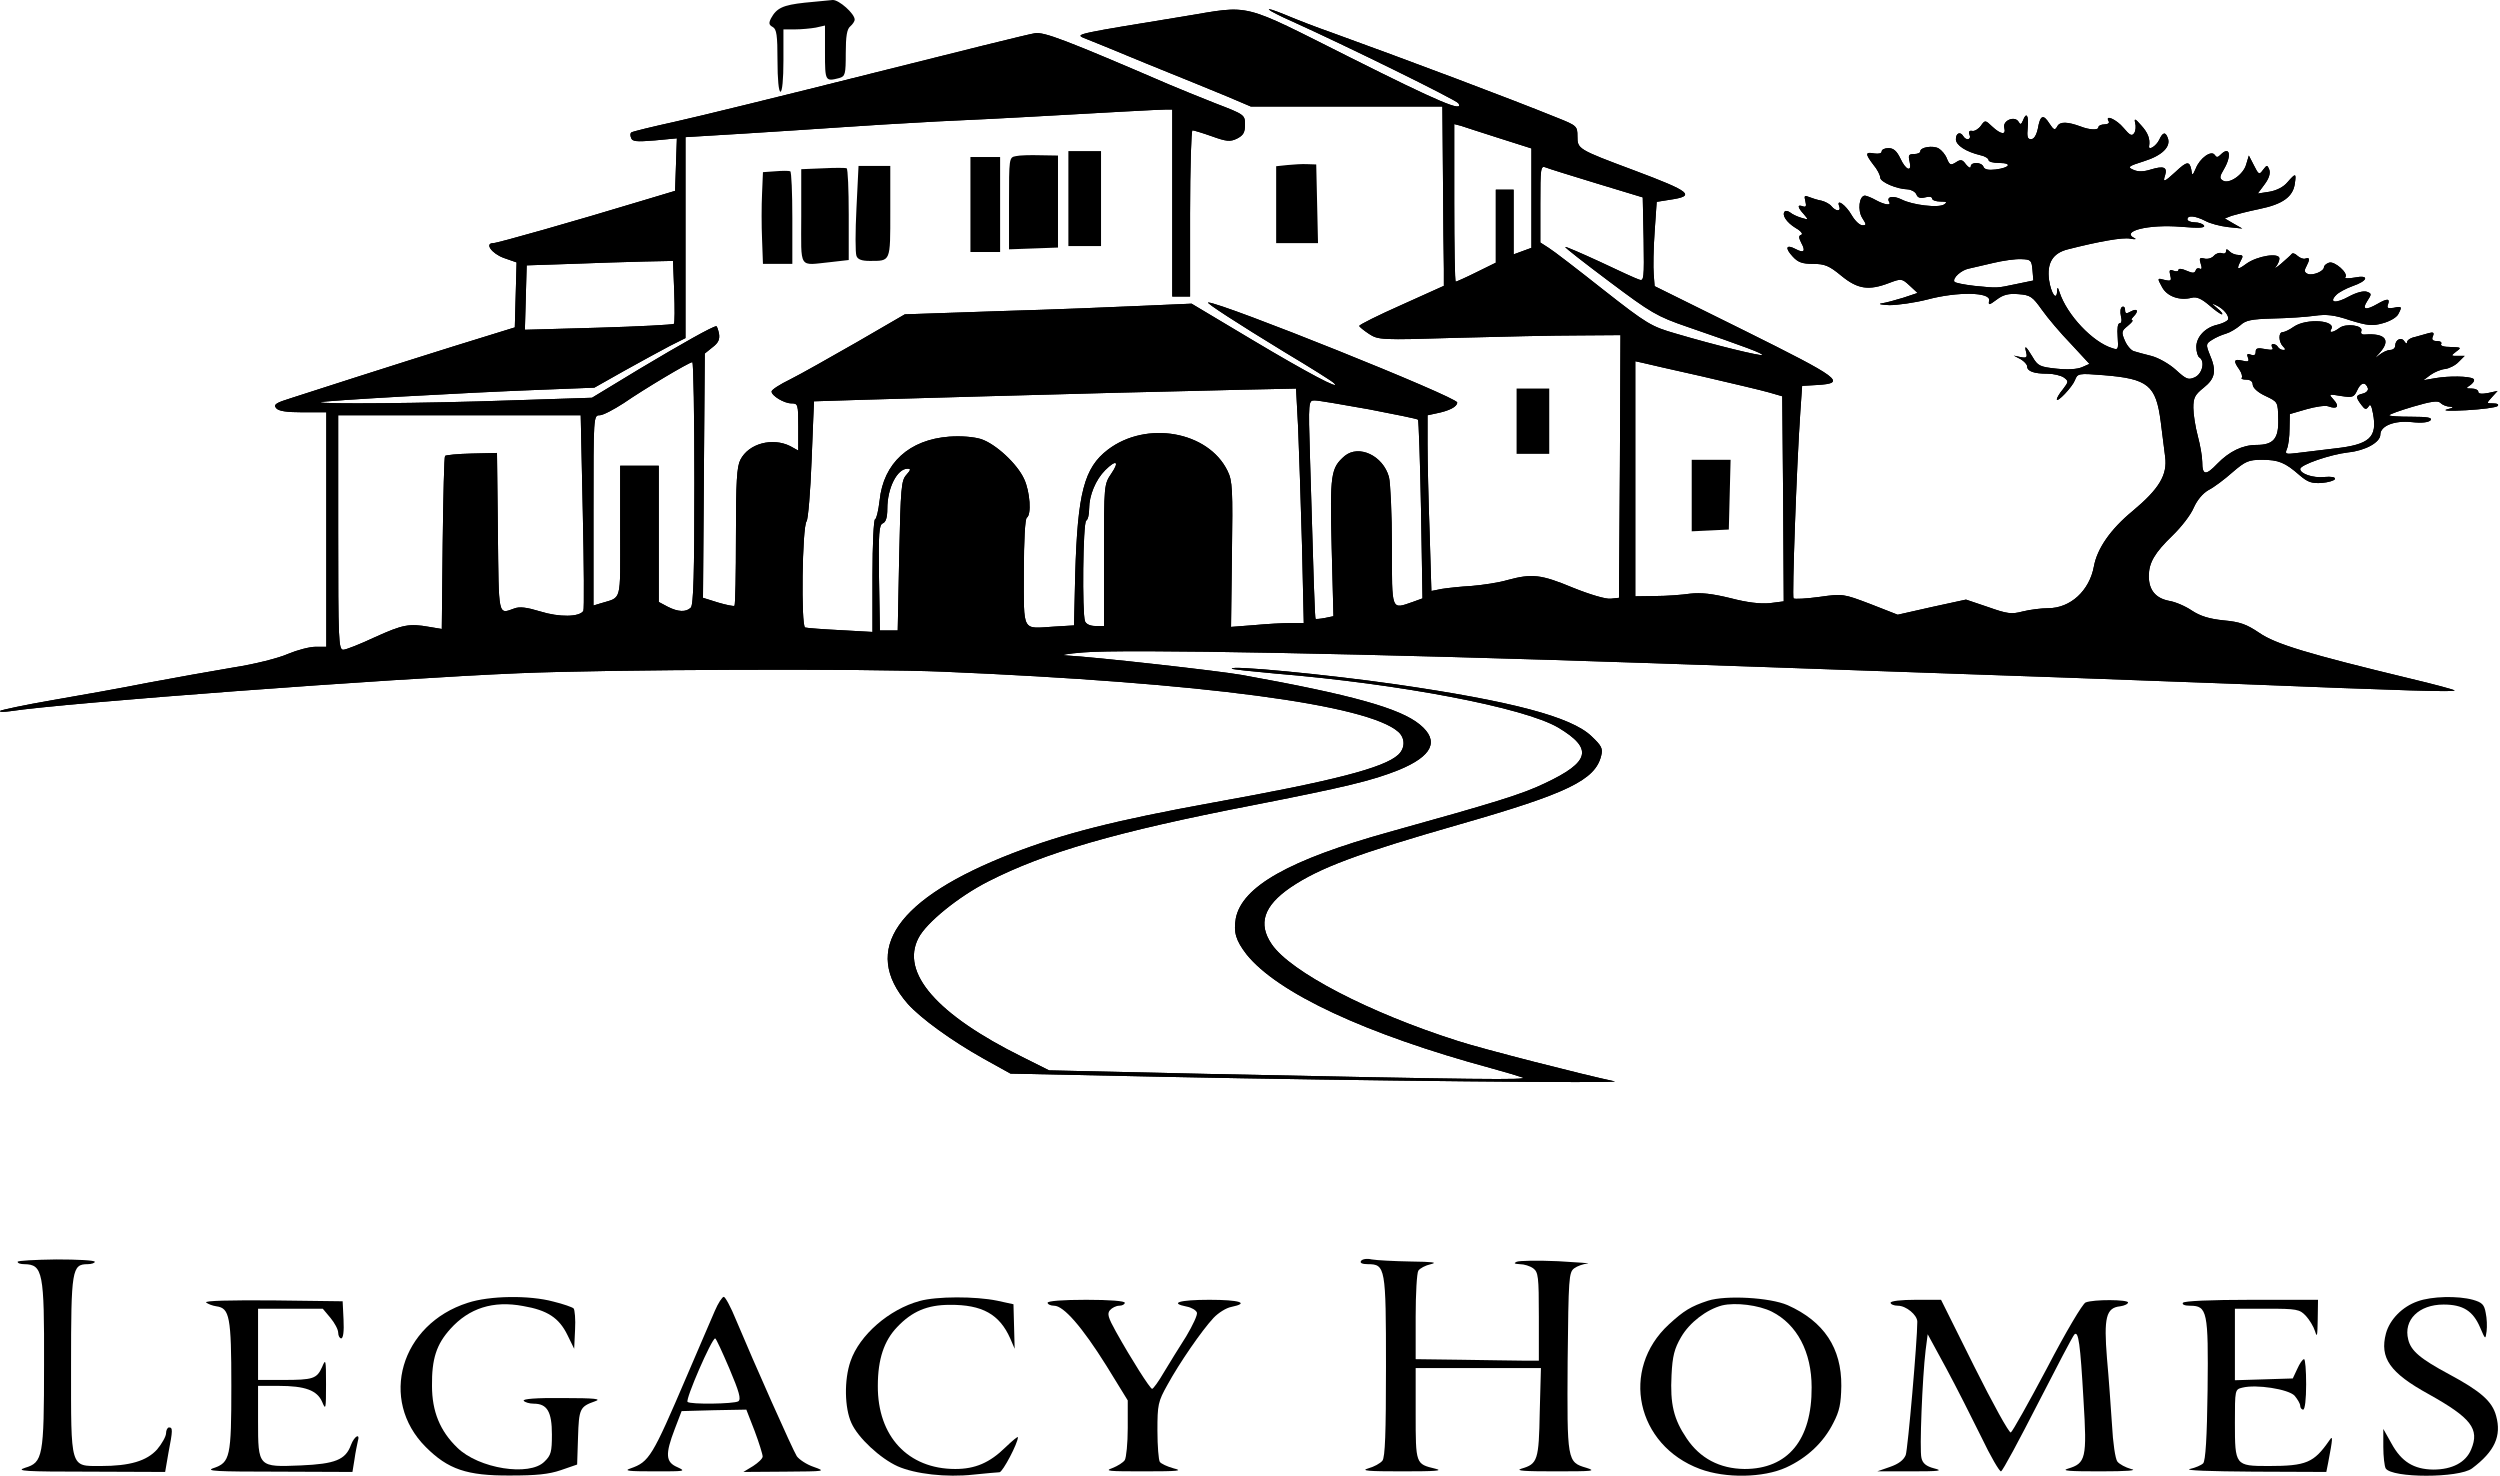 <svg width="1123" height="663" viewBox="0 0 1123 663" fill="none" xmlns="http://www.w3.org/2000/svg">
<path d="M361.518 1.202C351.651 2.269 348.851 3.602 346.318 8.269C345.251 10.402 345.385 11.202 347.118 12.135C348.851 13.069 349.251 15.869 349.251 27.202C349.251 35.602 349.785 41.202 350.585 41.202C351.385 41.202 351.918 35.602 351.918 27.202V13.202H357.118C359.918 13.202 364.185 12.802 366.451 12.402L370.585 11.469V23.735C370.585 36.535 370.718 36.669 376.985 35.069C379.651 34.269 379.918 33.469 379.918 23.869C379.918 16.269 380.451 13.069 381.918 11.869C382.985 10.935 383.918 9.602 383.918 8.802C383.918 6.135 376.851 -0.131 374.051 0.002C372.451 0.135 366.851 0.669 361.518 1.202Z" fill="black"/>
<path d="M531.918 7.335C484.451 15.069 482.984 15.335 486.584 16.935C488.451 17.602 501.384 22.935 515.251 28.669C529.251 34.269 545.384 40.935 551.251 43.335L561.918 47.869H604.984H647.918L648.184 80.535C648.318 98.535 648.451 116.669 648.584 120.802V128.402L629.651 136.935C619.118 141.602 610.584 145.869 610.584 146.402C610.584 146.802 612.584 148.402 614.984 150.002C619.118 152.669 620.051 152.802 654.584 151.735C674.051 151.202 698.451 150.669 708.984 150.669L727.918 150.535L727.651 209.469L727.251 268.535L723.518 268.935C721.384 269.202 714.184 267.069 706.584 264.002C692.184 258.002 688.184 257.602 677.251 260.535C673.251 261.735 665.918 262.802 661.118 263.202C656.184 263.469 650.184 264.135 647.651 264.535L642.984 265.469L642.184 239.069C641.651 224.669 641.251 206.935 641.251 199.735V186.535L644.984 185.735C651.118 184.535 654.584 182.669 654.584 180.802C654.584 178.402 548.584 135.869 542.718 135.869C541.384 135.869 555.784 145.202 576.984 158.135C588.584 165.069 598.584 171.335 599.251 172.135C602.718 175.602 587.518 167.602 562.718 152.802L535.251 136.402L513.918 137.335C502.184 137.869 473.251 139.069 449.518 139.735L406.451 141.202L384.851 153.735C372.984 160.535 359.518 168.135 354.984 170.402C350.318 172.669 346.584 175.069 346.584 175.869C346.584 177.735 352.184 181.202 355.518 181.202C358.451 181.202 358.584 181.602 358.584 191.735V202.402L354.984 200.402C346.984 196.402 336.318 199.202 332.584 206.535C330.984 209.602 330.584 216.269 330.584 240.935C330.584 257.735 330.318 271.735 329.918 272.135C329.518 272.402 326.184 271.735 322.584 270.669L315.784 268.535L316.184 213.602L316.584 158.802L320.051 156.002C322.718 154.002 323.384 152.402 322.984 149.869C322.584 148.002 322.051 146.535 321.784 146.535C320.184 146.535 306.451 154.269 287.251 165.735L265.918 178.669L229.251 179.869C190.984 181.202 143.118 181.602 144.051 180.669C144.718 180.002 207.918 176.402 243.118 175.069L266.984 174.135L280.451 166.535C287.918 162.402 297.118 157.335 300.984 155.335L307.918 151.869V106.669V61.602L334.318 60.002C348.718 59.069 368.051 57.869 377.251 57.202C386.451 56.535 406.184 55.335 421.251 54.535C436.318 53.869 454.318 52.935 461.251 52.535C496.718 50.535 520.851 49.202 523.651 49.202H526.584V91.202V133.202H530.584H534.584V95.869C534.584 75.335 535.118 58.535 535.651 58.535C536.184 58.535 540.184 59.735 544.318 61.202C550.984 63.602 552.584 63.735 555.651 62.269C558.451 60.802 559.251 59.602 559.251 56.002C559.251 51.602 559.118 51.469 545.918 46.402C538.584 43.469 529.251 39.735 525.251 38.002C478.184 17.735 468.984 14.269 464.851 14.935C462.584 15.202 429.384 23.469 391.251 33.069C353.118 42.669 313.518 52.402 303.251 54.669C292.984 56.935 284.184 59.069 283.651 59.469C283.118 59.735 282.984 60.802 283.518 62.002C284.051 63.602 286.051 63.735 294.184 63.069L304.051 62.135L303.651 73.869L303.251 85.735L288.584 90.135C257.784 99.469 223.518 109.202 221.651 109.202C217.518 109.202 220.851 113.869 226.318 115.869L232.051 117.869L231.651 132.402L231.251 147.069L216.584 151.602C204.318 155.335 170.051 166.135 130.851 178.802C123.918 180.935 122.718 181.735 124.051 183.335C125.118 184.669 128.718 185.202 136.051 185.202H146.584V237.869V290.535H141.784C139.118 290.535 133.518 292.002 129.384 293.735C125.251 295.602 114.184 298.402 104.584 299.869C95.118 301.469 77.918 304.535 66.584 306.669C55.251 308.935 35.784 312.402 23.384 314.535C10.984 316.669 0.451 318.935 0.051 319.335C-0.349 319.869 1.651 319.869 4.584 319.469C28.851 315.735 175.251 304.802 233.251 302.402C273.918 300.669 389.651 300.269 423.918 301.735C540.584 306.669 614.584 316.535 628.184 328.802C631.251 331.602 631.251 336.135 628.051 339.069C621.651 344.935 598.984 350.802 544.851 360.535C500.851 368.535 478.318 374.269 454.718 383.335C402.851 403.469 386.584 426.669 407.784 450.935C413.651 457.469 427.384 467.469 441.918 475.602L453.918 482.269L524.584 483.735C609.784 485.469 729.918 486.669 725.251 485.735C712.318 483.069 665.384 471.069 654.851 467.602C614.984 454.935 579.651 436.535 571.251 424.135C564.984 414.935 567.651 406.935 579.651 398.669C592.851 389.735 609.784 383.469 655.251 370.402C704.184 356.402 716.584 350.402 719.251 339.469C720.051 336.269 719.518 335.069 714.851 330.669C705.784 322.002 679.118 314.935 626.584 307.335C595.784 302.935 551.518 298.669 553.384 300.402C553.651 300.669 562.318 301.602 572.584 302.535C629.251 307.202 684.718 317.869 699.918 326.802C715.784 336.269 714.318 342.269 693.918 351.869C683.651 356.802 671.918 360.402 624.051 373.735C578.984 386.269 557.918 398.269 555.118 412.535C554.051 418.802 555.118 422.402 559.918 428.669C573.784 446.002 613.384 464.535 669.918 479.869C675.784 481.469 682.051 483.335 683.918 484.002C687.384 485.202 663.251 484.935 542.584 482.402L471.251 480.802L459.251 474.802C420.718 455.735 404.451 436.935 412.584 421.335C416.051 414.535 430.451 402.802 443.784 396.002C469.384 382.935 501.518 373.602 561.918 361.869C604.718 353.469 616.318 350.669 628.318 345.869C643.518 339.602 646.718 332.802 637.784 325.469C628.851 318.135 607.384 312.135 557.918 303.202C547.384 301.335 491.518 295.069 478.584 294.402C476.051 294.269 479.651 293.602 486.584 293.069C504.451 291.469 615.651 293.602 741.251 297.869C772.451 298.935 815.651 300.402 837.251 301.202C904.051 303.469 954.584 305.335 1004.58 307.202C1080.72 310.269 1103.25 310.935 1102.58 310.135C1102.18 309.735 1093.25 307.335 1082.58 304.802C1036.72 293.735 1022.18 289.335 1014.85 284.269C1009.12 280.402 1006.18 279.335 998.851 278.669C992.451 278.002 988.451 276.802 984.584 274.269C981.651 272.269 976.984 270.269 974.184 269.869C968.318 268.669 965.251 265.069 965.251 258.802C965.251 252.802 967.784 248.402 975.918 240.535C979.784 236.802 984.051 231.335 985.384 228.135C986.984 224.535 989.518 221.602 992.051 220.135C994.451 218.935 999.251 215.335 1002.85 212.135C1008.58 207.202 1010.05 206.535 1016.05 206.535C1023.52 206.535 1026.45 207.735 1032.98 213.469C1036.72 216.669 1038.45 217.202 1042.98 216.935C1045.92 216.669 1048.58 215.869 1048.85 215.202C1049.12 214.269 1047.25 214.002 1044.05 214.269C1038.98 214.802 1033.25 212.802 1033.25 210.669C1033.25 208.802 1046.72 204.135 1054.85 203.202C1062.58 202.402 1069.25 198.669 1069.25 195.202C1069.25 191.335 1075.52 188.802 1083.25 189.602C1087.92 190.135 1090.85 189.735 1091.78 188.802C1092.72 187.602 1090.58 187.202 1083.12 187.202C1077.65 187.202 1073.25 186.935 1073.25 186.535C1073.25 186.135 1078.05 184.402 1083.92 182.669C1092.05 180.269 1095.12 179.869 1096.18 180.935C1097.12 181.869 1098.98 182.669 1100.58 182.669C1102.45 182.802 1102.05 183.202 1099.25 183.869C1096.85 184.535 1100.45 184.669 1107.92 184.269C1114.85 183.869 1121.12 183.069 1121.92 182.402C1122.58 181.735 1121.92 181.202 1119.92 181.202C1116.85 181.202 1116.85 181.202 1119.38 178.402L1121.92 175.602L1117.65 176.535C1114.85 177.069 1113.25 176.935 1113.25 176.002C1113.25 175.202 1111.92 174.535 1110.32 174.535C1107.52 174.535 1107.52 174.402 1109.92 172.802C1111.25 171.735 1111.78 170.535 1110.98 170.135C1109.12 168.935 1100.05 168.802 1093.92 169.869L1088.58 170.802L1091.78 168.402C1093.65 167.069 1096.58 165.869 1098.45 165.735C1100.18 165.469 1102.98 164.135 1104.45 162.535L1107.12 159.869H1103.92C1100.85 159.869 1100.85 159.869 1103.38 157.869C1105.78 156.135 1105.65 156.002 1100.85 155.869C1097.78 155.869 1096.05 155.335 1096.58 154.535C1096.98 153.735 1096.18 153.202 1094.72 153.202C1092.72 153.202 1092.18 152.535 1092.85 151.069C1093.52 149.469 1093.12 149.069 1091.12 149.602C1089.78 150.002 1086.98 150.802 1084.98 151.335C1082.85 151.735 1081.25 152.802 1081.25 153.735C1081.25 154.535 1080.72 154.402 1080.05 153.335C1078.72 151.202 1075.92 152.535 1075.92 155.335C1075.92 156.402 1074.85 157.202 1073.65 157.202C1072.45 157.202 1070.18 158.269 1068.72 159.469C1066.58 161.335 1066.72 160.935 1069.12 158.269C1074.05 152.669 1071.38 149.602 1062.32 150.269C1060.85 150.402 1060.32 149.735 1060.72 148.669C1061.65 146.135 1053.78 145.069 1050.85 147.335C1048.18 149.335 1046.05 149.735 1047.12 148.002C1049.78 143.869 1036.05 142.802 1030.32 146.802C1028.45 148.135 1026.18 149.202 1025.38 149.202C1023.38 149.202 1023.52 153.602 1025.52 155.602C1026.72 156.802 1026.72 157.202 1025.65 157.202C1024.72 157.202 1023.65 156.535 1023.25 155.869C1022.85 155.069 1021.78 154.535 1021.12 154.535C1020.32 154.535 1020.18 155.202 1020.72 156.135C1021.38 157.202 1020.45 157.335 1017.52 156.802C1014.18 156.135 1013.25 156.402 1013.25 158.002C1013.25 159.469 1012.58 159.869 1011.12 159.335C1009.52 158.669 1009.12 159.069 1009.78 160.669C1010.45 162.402 1009.92 162.669 1007.25 162.002C1003.38 161.069 1003.12 162.135 1005.92 166.002C1006.98 167.602 1007.38 169.202 1006.98 169.735C1006.58 170.135 1007.38 170.535 1008.98 170.535C1010.85 170.535 1011.92 171.335 1011.92 172.802C1012.05 174.269 1014.18 176.269 1017.65 177.869C1023.25 180.535 1023.25 180.535 1023.38 188.269C1023.65 197.069 1021.25 199.869 1013.52 199.869C1007.38 199.869 1001.38 202.802 996.051 208.269C990.851 213.735 989.251 213.602 989.251 207.469C989.251 205.069 988.318 199.869 987.251 195.869C986.184 191.869 985.251 186.135 985.251 183.202C985.251 178.669 985.918 177.335 989.918 174.135C995.118 170.002 995.784 166.535 992.584 159.202C990.851 154.802 990.851 154.402 993.651 152.669C995.251 151.602 998.051 150.402 999.918 149.869C1001.78 149.335 1004.58 147.602 1006.32 146.135C1008.72 143.869 1011.25 143.335 1020.98 143.069C1027.38 142.935 1035.78 142.402 1039.52 141.869C1045.12 141.069 1048.58 141.469 1055.65 143.869C1063.52 146.269 1065.65 146.535 1070.32 145.202C1073.38 144.402 1076.45 142.669 1077.25 141.202C1079.12 137.735 1078.98 137.469 1075.25 138.269C1072.58 138.669 1072.05 138.402 1072.72 136.669C1073.65 134.002 1072.32 134.002 1067.92 136.535C1062.58 139.602 1060.85 139.069 1063.38 135.202C1065.38 132.135 1065.38 131.869 1063.25 131.069C1061.78 130.535 1058.58 131.335 1055.12 133.202C1049.12 136.535 1045.92 136.002 1049.52 132.402C1050.58 131.335 1053.78 129.602 1056.72 128.535C1063.78 126.135 1064.45 123.335 1057.78 124.669C1054.85 125.202 1052.98 125.069 1053.52 124.535C1055.12 122.802 1048.58 117.069 1046.18 118.002C1044.98 118.402 1043.92 119.335 1043.92 120.002C1043.92 121.869 1038.98 123.869 1036.72 123.069C1035.12 122.402 1034.98 121.602 1035.92 119.869C1037.65 116.535 1037.65 115.469 1035.65 116.135C1034.72 116.535 1033.12 115.869 1032.05 114.935C1030.98 113.869 1029.78 113.469 1029.38 114.135C1028.98 114.669 1026.72 116.669 1024.58 118.535C1022.32 120.402 1021.38 120.935 1022.32 119.869C1023.12 118.802 1023.92 117.202 1023.92 116.135C1023.92 113.335 1013.92 114.935 1008.98 118.535C1004.98 121.469 1004.45 121.202 1006.58 117.069C1007.78 114.935 1007.52 114.535 1005.52 114.535C1004.18 114.535 1002.45 113.869 1001.52 112.935C1000.32 111.735 999.918 111.735 999.918 112.935C999.918 113.735 999.118 114.135 998.051 113.735C996.984 113.335 995.384 113.869 994.451 114.935C993.518 116.002 991.518 116.535 990.184 116.135C988.051 115.602 987.784 116.002 988.584 118.535C989.251 120.402 988.984 121.202 988.184 120.669C987.384 120.269 986.584 120.535 986.318 121.469C985.784 122.802 984.984 122.802 982.184 121.602C980.184 120.669 978.584 120.535 978.584 121.202C978.584 121.869 977.651 122.135 976.318 121.602C974.584 120.935 974.318 121.335 974.851 123.602C975.518 126.135 975.251 126.402 972.318 125.735C968.984 124.802 968.984 124.935 971.118 128.802C973.251 133.069 978.984 135.202 984.584 133.735C986.718 133.202 988.851 134.135 992.318 137.069C994.851 139.335 997.518 141.202 998.051 141.202C998.718 141.202 997.784 139.869 995.918 138.402C993.384 136.269 993.251 136.002 995.384 137.069C999.118 138.802 1001.65 142.135 1000.72 143.735C1000.18 144.402 998.184 145.335 996.051 145.869C990.584 147.069 986.584 151.335 986.584 155.869C986.584 158.002 987.251 160.135 987.918 160.535C990.584 162.135 989.384 167.869 985.918 169.469C982.984 170.802 982.051 170.402 977.384 166.135C974.451 163.469 969.518 160.669 966.318 159.869C963.118 159.069 959.651 158.135 958.451 157.735C957.251 157.335 955.384 155.202 954.451 152.935C952.851 149.202 952.984 148.669 955.784 146.402C957.518 144.935 958.451 143.869 957.784 143.869C957.251 143.869 957.384 143.202 958.318 142.269C960.851 139.735 960.184 138.269 957.251 139.869C955.118 141.069 954.584 140.935 954.584 139.202C954.584 138.002 953.918 137.469 953.251 137.869C952.451 138.269 952.318 140.135 952.718 142.002C953.251 143.869 952.984 145.202 952.184 145.202C951.251 145.202 950.984 147.602 951.251 151.202C951.651 156.935 951.518 157.335 948.851 156.402C940.051 153.735 928.451 141.469 925.118 131.202C924.318 128.802 924.184 128.802 924.051 130.935C923.784 135.335 921.384 131.869 920.451 125.869C919.384 118.135 922.051 113.735 928.851 112.002C942.984 108.402 953.651 106.535 956.851 107.202C958.984 107.602 959.784 107.469 958.984 107.069C952.184 103.869 965.118 100.669 979.651 101.869C987.784 102.535 990.584 102.402 990.051 101.335C989.518 100.535 987.651 99.869 985.784 99.869C984.051 99.869 982.584 99.202 982.584 98.535C982.584 96.535 986.184 96.935 990.584 99.202C992.718 100.402 997.384 101.602 1000.85 102.002L1007.25 102.669L1003.25 100.402L999.384 98.135L1002.45 96.935C1004.18 96.402 1009.78 94.935 1014.98 93.869C1025.38 91.735 1030.05 88.402 1030.85 82.402C1031.52 77.735 1031.25 77.602 1027.52 81.869C1025.78 84.002 1022.58 85.602 1019.38 86.135L1014.18 86.935L1017.25 82.802C1019.25 80.135 1019.92 77.869 1019.38 76.269C1018.45 74.002 1018.32 74.002 1016.58 76.269C1014.85 78.669 1014.58 78.535 1012.45 74.269L1010.18 69.869L1008.98 73.869C1007.78 78.402 1001.25 82.935 998.451 81.069C996.984 80.135 996.984 79.335 998.984 76.002C1002.58 69.869 1001.65 65.335 997.518 69.469C996.184 70.802 995.651 70.802 994.851 69.602C993.384 67.335 988.184 70.935 986.318 75.735C984.851 79.069 984.718 79.069 984.318 76.135C983.518 72.269 982.318 72.402 977.251 77.202C972.184 81.869 971.384 82.135 972.584 78.669C973.651 75.069 971.918 74.402 966.184 76.135C962.851 77.202 960.318 77.202 958.318 76.269C955.518 75.069 955.918 74.669 963.118 72.402C971.251 69.869 975.251 65.869 973.784 62.002C972.718 59.069 971.518 59.335 969.918 62.802C968.584 65.602 964.984 67.869 965.384 65.602C965.918 62.402 964.851 59.602 961.784 56.269C959.118 53.202 958.584 53.069 959.118 55.202C959.518 56.669 959.384 58.669 958.718 59.735C957.651 61.335 956.718 60.802 953.918 57.469C950.718 53.602 945.251 51.202 947.251 54.535C947.651 55.202 946.851 55.869 945.384 55.869C943.784 55.869 942.584 56.535 942.584 57.202C942.584 58.535 938.584 58.402 934.584 56.802C928.718 54.669 925.384 54.535 924.184 56.669C923.118 58.669 922.584 58.535 920.584 55.469C917.784 51.069 916.451 51.735 915.384 57.869C914.718 60.802 913.651 62.535 912.318 62.535C910.718 62.535 910.451 61.335 910.851 57.202C911.384 51.735 910.184 50.135 908.718 54.135C907.918 56.002 907.518 56.135 906.718 54.669C904.984 51.869 899.518 54.135 900.318 57.335C901.251 60.802 898.851 60.535 894.851 56.802C891.784 53.869 891.651 53.869 889.784 56.535C888.718 58.002 886.851 59.069 885.918 58.802C884.584 58.535 884.184 59.202 884.718 60.535C885.651 62.802 883.251 63.335 881.918 61.202C880.584 58.935 878.584 59.735 878.584 62.535C878.584 65.202 882.984 68.135 889.651 69.735C891.651 70.135 893.251 71.202 893.251 71.869C893.251 72.669 895.384 73.202 898.051 73.202C904.051 73.202 902.851 75.335 896.451 76.135C893.251 76.535 891.384 76.135 890.984 74.935C890.051 72.669 885.251 72.669 885.251 74.802C885.251 75.735 884.318 75.335 883.118 73.869C881.518 71.602 880.718 71.469 878.584 72.935C876.184 74.402 875.784 74.135 874.584 71.335C873.918 69.469 872.184 67.469 870.851 66.669C868.184 65.202 862.584 66.135 862.584 68.002C862.584 68.669 861.384 69.202 859.784 69.202C857.384 69.202 857.118 69.735 857.784 72.535C858.984 77.469 856.184 76.669 853.651 71.202C852.051 67.869 850.584 66.535 848.318 66.535C846.584 66.535 845.251 67.202 845.251 68.002C845.251 68.935 843.918 69.202 841.918 68.935C837.784 68.135 837.784 69.069 841.518 74.002C843.251 76.002 844.584 78.669 844.584 79.735C844.584 81.735 851.918 84.935 856.984 85.069C858.584 85.202 860.318 86.135 860.851 87.335C861.384 88.802 862.584 89.202 864.718 88.669C866.584 88.135 867.918 88.402 867.918 89.202C867.918 89.869 869.518 90.535 871.651 90.535C874.451 90.535 874.851 90.802 873.251 91.869C870.718 93.469 859.118 92.135 854.184 89.602C850.451 87.735 847.251 88.269 848.584 90.669C849.784 92.535 846.451 92.002 842.584 89.869C840.718 88.802 838.584 88.002 837.784 87.869C835.118 87.869 834.318 94.535 836.584 98.002C838.451 100.935 838.451 101.202 836.584 101.202C835.384 101.202 833.251 99.202 831.784 96.669C829.118 92.002 824.718 88.935 826.184 92.669C827.118 95.069 824.718 95.069 822.718 92.669C821.918 91.602 819.784 90.535 818.184 90.135C816.584 89.869 814.051 89.069 812.718 88.535C810.584 87.602 810.318 87.869 810.984 90.402C811.518 92.669 811.251 93.202 809.784 92.669C807.251 91.735 807.384 93.069 810.318 96.269C812.451 98.802 812.451 98.802 809.251 97.869C807.384 97.335 805.118 96.269 804.184 95.469C803.251 94.802 802.184 94.535 801.784 94.935C800.184 96.402 802.451 99.869 806.584 102.402C808.984 103.735 810.051 105.202 809.118 105.469C807.918 105.869 807.918 106.669 809.118 109.069C811.251 112.935 810.318 113.869 806.584 111.869C802.318 109.602 801.651 111.335 805.251 115.202C807.651 117.869 809.651 118.535 814.451 118.535C819.651 118.535 821.651 119.335 827.118 123.869C834.451 129.869 839.384 130.669 848.718 127.069C854.051 125.069 854.318 125.069 857.784 128.269L861.384 131.602L854.984 133.735C851.518 134.802 847.118 136.002 845.251 136.269C843.384 136.535 844.984 136.935 848.718 137.069C852.318 137.069 860.051 136.002 865.784 134.535C879.251 130.935 894.184 131.202 893.518 134.935C893.118 137.202 893.384 137.202 896.984 134.535C899.784 132.402 902.318 131.735 906.718 132.135C912.051 132.535 912.984 133.202 917.251 139.202C919.784 142.802 925.651 149.735 930.318 154.535L938.584 163.469L935.251 164.935C933.118 165.869 928.851 166.135 923.784 165.602C916.318 164.802 915.384 164.402 912.984 160.269C909.918 155.202 909.251 154.802 910.184 158.402C910.718 160.535 910.318 160.935 907.651 160.402L904.584 159.735L907.651 161.335C909.251 162.269 910.584 163.735 910.584 164.535C910.584 166.802 913.651 167.869 919.784 167.869C922.451 167.869 925.784 168.669 927.118 169.602C929.251 171.202 929.251 171.469 926.718 174.802C925.118 176.669 923.918 178.802 923.918 179.335C923.918 181.202 930.851 173.869 932.051 170.802C933.251 167.735 933.518 167.602 944.984 168.535C964.984 170.135 968.451 173.069 970.584 189.335C971.251 194.802 972.184 201.869 972.584 205.202C973.651 213.335 969.918 219.602 957.918 229.602C948.051 237.735 942.051 246.402 940.584 254.402C938.584 265.335 930.051 273.202 920.051 273.202C916.984 273.202 911.784 273.869 908.584 274.669C903.518 276.002 901.651 275.735 892.984 272.669L883.118 269.335L867.784 272.669L852.451 276.135L840.184 271.335C827.918 266.669 827.784 266.669 817.251 268.135C811.384 268.935 806.184 269.202 805.651 268.802C804.984 268.002 806.984 210.002 808.718 184.935L809.518 173.335L816.318 172.935C829.784 172.135 826.584 169.869 783.651 148.535L743.251 128.535L742.851 123.202C742.584 120.269 742.718 111.735 743.251 104.269L744.184 90.669L750.051 89.735C761.918 88.002 759.651 86.135 734.051 76.535C708.718 67.069 708.584 66.935 708.584 61.202C708.584 56.669 708.318 56.402 699.251 52.802C677.518 44.002 633.918 27.602 597.918 14.535C591.384 12.269 582.451 8.802 578.051 6.935C565.784 1.869 568.051 4.135 580.984 9.869C603.784 20.135 654.318 44.935 655.118 46.402C657.784 50.669 646.451 45.869 606.584 25.869C556.584 0.802 562.584 2.269 531.918 7.335ZM673.651 62.135L687.918 66.669V88.935V111.335L683.918 112.802L679.918 114.269V99.735V85.202H675.918H671.918V101.602V118.002L663.251 122.269C658.451 124.669 654.184 126.535 653.918 126.535C653.518 126.535 653.251 110.535 653.251 91.069V55.735L656.318 56.535C657.918 57.069 665.651 59.602 673.651 62.135ZM717.251 82.402L737.918 88.669L738.318 107.602C738.584 125.202 738.451 126.402 736.318 125.602C734.984 125.202 727.118 121.602 718.718 117.602C710.318 113.735 703.251 110.669 703.118 110.935C702.851 111.202 711.784 118.135 722.984 126.535C741.651 140.535 744.318 142.135 757.918 146.802C784.584 156.002 792.051 158.802 791.518 159.469C790.851 160.002 770.851 155.202 752.851 149.869C741.784 146.669 740.051 145.735 720.184 130.135C708.718 121.069 697.651 112.535 695.651 111.335L691.918 108.935V91.602C691.918 75.602 692.051 74.269 694.318 75.202C695.518 75.735 705.918 78.935 717.251 82.402ZM912.984 121.202L913.384 126.002L905.651 127.602C896.718 129.469 897.651 129.469 886.851 128.402C882.318 127.869 878.184 127.069 877.918 126.535C876.984 124.935 880.984 121.335 884.318 120.669C885.918 120.269 890.851 119.202 895.251 118.135C899.651 117.069 905.384 116.269 907.918 116.402C912.318 116.535 912.584 116.935 912.984 121.202ZM302.851 130.802C303.118 138.402 303.118 144.935 302.718 145.469C302.184 145.869 286.984 146.669 268.851 147.202L235.784 148.135L236.184 133.735L236.584 119.202L256.584 118.535C267.651 118.135 282.318 117.602 289.518 117.469L302.318 117.202L302.851 130.802ZM311.918 216.935C311.918 257.469 311.518 271.735 310.318 272.935C308.184 275.069 304.584 274.935 299.918 272.535L295.918 270.402V239.869V209.202H287.251H278.584V238.535C278.584 271.335 279.518 268.002 269.651 271.069L266.584 272.002V229.335C266.584 187.069 266.584 186.535 269.384 186.535C270.851 186.535 275.651 184.002 280.184 181.069C289.251 174.802 309.384 162.802 310.984 162.669C311.518 162.535 311.918 187.069 311.918 216.935ZM764.584 169.069C777.784 172.135 791.384 175.335 794.584 176.269L800.584 178.002L800.984 224.135L801.251 270.135L794.984 270.935C790.718 271.335 784.851 270.669 777.251 268.669C768.984 266.669 764.184 266.135 759.251 266.669C755.651 267.202 748.584 267.735 743.651 267.735L734.584 267.869V215.069V162.269L737.651 162.935C739.251 163.335 751.384 166.135 764.584 169.069ZM1063.65 174.402C1063.92 175.335 1062.98 176.402 1061.38 176.802C1058.05 177.602 1058.05 178.269 1060.72 181.869C1062.32 184.002 1062.85 184.135 1063.92 182.669C1064.72 181.202 1065.25 182.002 1065.92 185.602C1068.05 196.535 1064.45 199.735 1048.58 201.469C1042.72 202.135 1035.25 203.069 1032.05 203.469C1026.72 204.135 1026.32 204.002 1027.25 201.735C1027.92 200.269 1028.45 196.269 1028.45 192.669L1028.58 186.002L1035.92 183.869C1040.05 182.669 1044.58 182.002 1045.92 182.535C1049.92 184.002 1050.98 182.535 1048.32 179.602C1045.92 176.935 1045.92 176.935 1051.52 177.869C1056.72 178.669 1057.38 178.535 1058.85 175.335C1060.45 171.735 1062.58 171.335 1063.65 174.402ZM583.118 192.135C583.518 201.869 584.318 225.602 584.851 244.802L585.651 279.869H579.651C576.318 279.869 568.984 280.269 563.384 280.802L552.984 281.602L553.384 249.069C553.784 219.735 553.651 216.002 551.384 211.469C542.718 193.735 514.984 188.802 497.651 202.002C486.984 210.135 484.051 221.469 482.984 258.002L482.451 280.935L473.518 281.469C458.851 282.402 459.918 284.402 459.918 257.069C459.918 242.669 460.451 233.069 461.251 232.535C463.384 231.202 462.718 220.935 460.051 215.202C456.984 208.402 447.251 199.335 440.584 197.202C437.518 196.269 431.918 195.735 426.451 196.135C408.451 197.469 396.851 208.002 395.118 224.802C394.584 229.469 393.651 233.202 393.118 233.202C392.451 233.202 391.918 244.535 391.918 258.535V283.869L377.651 283.069C369.651 282.669 362.584 282.135 361.651 281.869C359.784 281.202 360.318 236.669 362.318 234.135C362.984 233.335 364.051 220.802 364.584 206.535C365.118 192.269 365.651 180.402 365.651 180.269C365.918 180.135 511.518 176.002 541.251 175.469C550.451 175.202 563.384 174.935 570.051 174.802L582.184 174.535L583.118 192.135ZM614.984 183.869C626.718 186.135 636.718 188.135 636.984 188.535C637.251 188.802 637.918 207.069 638.318 228.935L638.984 268.802L634.584 270.402C624.851 273.735 625.251 274.935 625.251 245.469C625.251 231.069 624.584 216.935 623.918 214.269C621.251 204.669 610.451 199.602 604.051 204.802C597.784 210.269 597.384 212.802 598.184 245.869L598.984 276.802L595.118 277.602C592.984 278.002 591.118 278.135 590.984 278.002C590.584 277.735 590.051 259.735 588.451 205.469C587.651 180.002 587.784 179.869 590.584 179.869C592.184 179.869 603.118 181.735 614.984 183.869ZM261.784 229.869C262.318 253.602 262.451 273.735 262.051 274.402C260.318 277.202 251.251 277.335 242.718 274.669C236.584 272.802 233.384 272.402 230.984 273.335C223.651 276.002 224.051 277.335 223.651 238.935L223.251 203.469L211.918 203.735C205.651 203.869 200.318 204.402 199.918 204.802C199.518 205.069 199.118 222.802 198.851 244.002L198.451 282.535L192.851 281.602C183.784 280.002 180.984 280.535 168.318 286.269C161.784 289.335 155.384 291.869 154.184 291.869C152.051 291.869 151.918 287.335 151.918 239.202V186.535H206.451H260.851L261.784 229.869ZM499.251 212.669C495.918 217.602 495.918 217.735 495.918 249.335V281.202H492.051C489.784 281.202 487.918 280.402 487.384 279.069C486.051 275.469 486.451 234.802 487.918 233.869C488.718 233.469 489.251 230.935 489.251 228.402C489.251 222.535 492.184 215.469 496.451 211.202C501.384 206.269 502.984 207.202 499.251 212.669ZM407.118 213.335C404.851 215.869 404.584 219.069 403.918 249.735L403.251 283.202H399.251H395.251L394.851 259.469C394.584 239.335 394.851 235.735 396.584 235.069C397.918 234.535 398.584 232.402 398.584 228.535C398.584 219.202 402.984 210.535 407.651 210.535C409.251 210.535 409.118 211.069 407.118 213.335Z" fill="black"/>
<path d="M531.918 7.335C484.451 15.069 482.984 15.335 486.584 16.935C488.451 17.602 501.384 22.935 515.251 28.669C529.251 34.269 545.384 40.935 551.251 43.335L561.918 47.869H604.984H647.918L648.184 80.535C648.318 98.535 648.451 116.669 648.584 120.802V128.402L629.651 136.935C619.118 141.602 610.584 145.869 610.584 146.402C610.584 146.802 612.584 148.402 614.984 150.002C619.118 152.669 620.051 152.802 654.584 151.735C674.051 151.202 698.451 150.669 708.984 150.669L727.918 150.535L727.651 209.469L727.251 268.535L723.518 268.935C721.384 269.202 714.184 267.069 706.584 264.002C692.184 258.002 688.184 257.602 677.251 260.535C673.251 261.735 665.918 262.802 661.118 263.202C656.184 263.469 650.184 264.135 647.651 264.535L642.984 265.469L642.184 239.069C641.651 224.669 641.251 206.935 641.251 199.735V186.535L644.984 185.735C651.118 184.535 654.584 182.669 654.584 180.802C654.584 178.402 548.584 135.869 542.718 135.869C541.384 135.869 555.784 145.202 576.984 158.135C588.584 165.069 598.584 171.335 599.251 172.135C602.718 175.602 587.518 167.602 562.718 152.802L535.251 136.402L513.918 137.335C502.184 137.869 473.251 139.069 449.518 139.735L406.451 141.202L384.851 153.735C372.984 160.535 359.518 168.135 354.984 170.402C350.318 172.669 346.584 175.069 346.584 175.869C346.584 177.735 352.184 181.202 355.518 181.202C358.451 181.202 358.584 181.602 358.584 191.735V202.402L354.984 200.402C346.984 196.402 336.318 199.202 332.584 206.535C330.984 209.602 330.584 216.269 330.584 240.935C330.584 257.735 330.318 271.735 329.918 272.135C329.518 272.402 326.184 271.735 322.584 270.669L315.784 268.535L316.184 213.602L316.584 158.802L320.051 156.002C322.718 154.002 323.384 152.402 322.984 149.869C322.584 148.002 322.051 146.535 321.784 146.535C320.184 146.535 306.451 154.269 287.251 165.735L265.918 178.669L229.251 179.869C190.984 181.202 143.118 181.602 144.051 180.669C144.718 180.002 207.918 176.402 243.118 175.069L266.984 174.135L280.451 166.535C287.918 162.402 297.118 157.335 300.984 155.335L307.918 151.869V106.669V61.602L334.318 60.002C348.718 59.069 368.051 57.869 377.251 57.202C386.451 56.535 406.184 55.335 421.251 54.535C436.318 53.869 454.318 52.935 461.251 52.535C496.718 50.535 520.851 49.202 523.651 49.202H526.584V91.202V133.202H530.584H534.584V95.869C534.584 75.335 535.118 58.535 535.651 58.535C536.184 58.535 540.184 59.735 544.318 61.202C550.984 63.602 552.584 63.735 555.651 62.269C558.451 60.802 559.251 59.602 559.251 56.002C559.251 51.602 559.118 51.469 545.918 46.402C538.584 43.469 529.251 39.735 525.251 38.002C478.184 17.735 468.984 14.269 464.851 14.935C462.584 15.202 429.384 23.469 391.251 33.069C353.118 42.669 313.518 52.402 303.251 54.669C292.984 56.935 284.184 59.069 283.651 59.469C283.118 59.735 282.984 60.802 283.518 62.002C284.051 63.602 286.051 63.735 294.184 63.069L304.051 62.135L303.651 73.869L303.251 85.735L288.584 90.135C257.784 99.469 223.518 109.202 221.651 109.202C217.518 109.202 220.851 113.869 226.318 115.869L232.051 117.869L231.651 132.402L231.251 147.069L216.584 151.602C204.318 155.335 170.051 166.135 130.851 178.802C123.918 180.935 122.718 181.735 124.051 183.335C125.118 184.669 128.718 185.202 136.051 185.202H146.584V237.869V290.535H141.784C139.118 290.535 133.518 292.002 129.384 293.735C125.251 295.602 114.184 298.402 104.584 299.869C95.118 301.469 77.918 304.535 66.584 306.669C55.251 308.935 35.784 312.402 23.384 314.535C10.984 316.669 0.451 318.935 0.051 319.335C-0.349 319.869 1.651 319.869 4.584 319.469C28.851 315.735 175.251 304.802 233.251 302.402C273.918 300.669 389.651 300.269 423.918 301.735C540.584 306.669 614.584 316.535 628.184 328.802C631.251 331.602 631.251 336.135 628.051 339.069C621.651 344.935 598.984 350.802 544.851 360.535C500.851 368.535 478.318 374.269 454.718 383.335C402.851 403.469 386.584 426.669 407.784 450.935C413.651 457.469 427.384 467.469 441.918 475.602L453.918 482.269L524.584 483.735C609.784 485.469 729.918 486.669 725.251 485.735C712.318 483.069 665.384 471.069 654.851 467.602C614.984 454.935 579.651 436.535 571.251 424.135C564.984 414.935 567.651 406.935 579.651 398.669C592.851 389.735 609.784 383.469 655.251 370.402C704.184 356.402 716.584 350.402 719.251 339.469C720.051 336.269 719.518 335.069 714.851 330.669C705.784 322.002 679.118 314.935 626.584 307.335C595.784 302.935 551.518 298.669 553.384 300.402C553.651 300.669 562.318 301.602 572.584 302.535C629.251 307.202 684.718 317.869 699.918 326.802C715.784 336.269 714.318 342.269 693.918 351.869C683.651 356.802 671.918 360.402 624.051 373.735C578.984 386.269 557.918 398.269 555.118 412.535C554.051 418.802 555.118 422.402 559.918 428.669C573.784 446.002 613.384 464.535 669.918 479.869C675.784 481.469 682.051 483.335 683.918 484.002C687.384 485.202 663.251 484.935 542.584 482.402L471.251 480.802L459.251 474.802C420.718 455.735 404.451 436.935 412.584 421.335C416.051 414.535 430.451 402.802 443.784 396.002C469.384 382.935 501.518 373.602 561.918 361.869C604.718 353.469 616.318 350.669 628.318 345.869C643.518 339.602 646.718 332.802 637.784 325.469C628.851 318.135 607.384 312.135 557.918 303.202C547.384 301.335 491.518 295.069 478.584 294.402C476.051 294.269 479.651 293.602 486.584 293.069C504.451 291.469 615.651 293.602 741.251 297.869C772.451 298.935 815.651 300.402 837.251 301.202C904.051 303.469 954.584 305.335 1004.58 307.202C1080.72 310.269 1103.25 310.935 1102.58 310.135C1102.18 309.735 1093.25 307.335 1082.58 304.802C1036.72 293.735 1022.18 289.335 1014.85 284.269C1009.12 280.402 1006.18 279.335 998.851 278.669C992.451 278.002 988.451 276.802 984.584 274.269C981.651 272.269 976.984 270.269 974.184 269.869C968.318 268.669 965.251 265.069 965.251 258.802C965.251 252.802 967.784 248.402 975.918 240.535C979.784 236.802 984.051 231.335 985.384 228.135C986.984 224.535 989.518 221.602 992.051 220.135C994.451 218.935 999.251 215.335 1002.85 212.135C1008.58 207.202 1010.05 206.535 1016.05 206.535C1023.52 206.535 1026.45 207.735 1032.98 213.469C1036.72 216.669 1038.45 217.202 1042.98 216.935C1045.92 216.669 1048.58 215.869 1048.85 215.202C1049.12 214.269 1047.25 214.002 1044.05 214.269C1038.98 214.802 1033.25 212.802 1033.25 210.669C1033.25 208.802 1046.72 204.135 1054.85 203.202C1062.58 202.402 1069.25 198.669 1069.25 195.202C1069.25 191.335 1075.52 188.802 1083.25 189.602C1087.92 190.135 1090.85 189.735 1091.78 188.802C1092.72 187.602 1090.58 187.202 1083.12 187.202C1077.65 187.202 1073.25 186.935 1073.25 186.535C1073.25 186.135 1078.05 184.402 1083.92 182.669C1092.05 180.269 1095.12 179.869 1096.18 180.935C1097.12 181.869 1098.98 182.669 1100.58 182.669C1102.45 182.802 1102.05 183.202 1099.25 183.869C1096.85 184.535 1100.45 184.669 1107.92 184.269C1114.85 183.869 1121.12 183.069 1121.92 182.402C1122.58 181.735 1121.92 181.202 1119.92 181.202C1116.85 181.202 1116.85 181.202 1119.38 178.402L1121.92 175.602L1117.65 176.535C1114.85 177.069 1113.25 176.935 1113.25 176.002C1113.25 175.202 1111.92 174.535 1110.32 174.535C1107.52 174.535 1107.52 174.402 1109.92 172.802C1111.25 171.735 1111.78 170.535 1110.98 170.135C1109.12 168.935 1100.05 168.802 1093.92 169.869L1088.58 170.802L1091.78 168.402C1093.65 167.069 1096.58 165.869 1098.45 165.735C1100.18 165.469 1102.98 164.135 1104.45 162.535L1107.12 159.869H1103.92C1100.85 159.869 1100.85 159.869 1103.38 157.869C1105.78 156.135 1105.65 156.002 1100.85 155.869C1097.78 155.869 1096.05 155.335 1096.58 154.535C1096.98 153.735 1096.18 153.202 1094.72 153.202C1092.72 153.202 1092.18 152.535 1092.85 151.069C1093.52 149.469 1093.12 149.069 1091.12 149.602C1089.78 150.002 1086.98 150.802 1084.98 151.335C1082.85 151.735 1081.25 152.802 1081.25 153.735C1081.25 154.535 1080.72 154.402 1080.05 153.335C1078.72 151.202 1075.92 152.535 1075.92 155.335C1075.92 156.402 1074.85 157.202 1073.65 157.202C1072.45 157.202 1070.18 158.269 1068.72 159.469C1066.58 161.335 1066.72 160.935 1069.12 158.269C1074.05 152.669 1071.38 149.602 1062.32 150.269C1060.85 150.402 1060.32 149.735 1060.72 148.669C1061.65 146.135 1053.78 145.069 1050.85 147.335C1048.18 149.335 1046.05 149.735 1047.12 148.002C1049.78 143.869 1036.05 142.802 1030.32 146.802C1028.45 148.135 1026.18 149.202 1025.38 149.202C1023.38 149.202 1023.52 153.602 1025.52 155.602C1026.72 156.802 1026.72 157.202 1025.65 157.202C1024.72 157.202 1023.65 156.535 1023.25 155.869C1022.85 155.069 1021.78 154.535 1021.12 154.535C1020.32 154.535 1020.18 155.202 1020.72 156.135C1021.38 157.202 1020.45 157.335 1017.52 156.802C1014.18 156.135 1013.25 156.402 1013.25 158.002C1013.25 159.469 1012.58 159.869 1011.12 159.335C1009.52 158.669 1009.12 159.069 1009.78 160.669C1010.45 162.402 1009.92 162.669 1007.25 162.002C1003.38 161.069 1003.12 162.135 1005.92 166.002C1006.98 167.602 1007.38 169.202 1006.98 169.735C1006.58 170.135 1007.38 170.535 1008.98 170.535C1010.85 170.535 1011.92 171.335 1011.92 172.802C1012.05 174.269 1014.18 176.269 1017.65 177.869C1023.25 180.535 1023.25 180.535 1023.38 188.269C1023.65 197.069 1021.25 199.869 1013.52 199.869C1007.38 199.869 1001.38 202.802 996.051 208.269C990.851 213.735 989.251 213.602 989.251 207.469C989.251 205.069 988.318 199.869 987.251 195.869C986.184 191.869 985.251 186.135 985.251 183.202C985.251 178.669 985.918 177.335 989.918 174.135C995.118 170.002 995.784 166.535 992.584 159.202C990.851 154.802 990.851 154.402 993.651 152.669C995.251 151.602 998.051 150.402 999.918 149.869C1001.78 149.335 1004.58 147.602 1006.32 146.135C1008.72 143.869 1011.25 143.335 1020.98 143.069C1027.38 142.935 1035.78 142.402 1039.52 141.869C1045.12 141.069 1048.58 141.469 1055.65 143.869C1063.52 146.269 1065.65 146.535 1070.32 145.202C1073.38 144.402 1076.45 142.669 1077.25 141.202C1079.12 137.735 1078.98 137.469 1075.25 138.269C1072.58 138.669 1072.05 138.402 1072.72 136.669C1073.65 134.002 1072.32 134.002 1067.92 136.535C1062.58 139.602 1060.85 139.069 1063.38 135.202C1065.38 132.135 1065.38 131.869 1063.25 131.069C1061.78 130.535 1058.58 131.335 1055.12 133.202C1049.12 136.535 1045.92 136.002 1049.52 132.402C1050.58 131.335 1053.78 129.602 1056.72 128.535C1063.78 126.135 1064.45 123.335 1057.78 124.669C1054.85 125.202 1052.98 125.069 1053.52 124.535C1055.12 122.802 1048.58 117.069 1046.18 118.002C1044.98 118.402 1043.92 119.335 1043.92 120.002C1043.92 121.869 1038.98 123.869 1036.72 123.069C1035.12 122.402 1034.98 121.602 1035.92 119.869C1037.65 116.535 1037.65 115.469 1035.65 116.135C1034.72 116.535 1033.12 115.869 1032.05 114.935C1030.98 113.869 1029.78 113.469 1029.38 114.135C1028.98 114.669 1026.72 116.669 1024.58 118.535C1022.32 120.402 1021.38 120.935 1022.32 119.869C1023.12 118.802 1023.92 117.202 1023.92 116.135C1023.92 113.335 1013.92 114.935 1008.98 118.535C1004.98 121.469 1004.45 121.202 1006.58 117.069C1007.78 114.935 1007.52 114.535 1005.52 114.535C1004.18 114.535 1002.45 113.869 1001.52 112.935C1000.32 111.735 999.918 111.735 999.918 112.935C999.918 113.735 999.118 114.135 998.051 113.735C996.984 113.335 995.384 113.869 994.451 114.935C993.518 116.002 991.518 116.535 990.184 116.135C988.051 115.602 987.784 116.002 988.584 118.535C989.251 120.402 988.984 121.202 988.184 120.669C987.384 120.269 986.584 120.535 986.318 121.469C985.784 122.802 984.984 122.802 982.184 121.602C980.184 120.669 978.584 120.535 978.584 121.202C978.584 121.869 977.651 122.135 976.318 121.602C974.584 120.935 974.318 121.335 974.851 123.602C975.518 126.135 975.251 126.402 972.318 125.735C968.984 124.802 968.984 124.935 971.118 128.802C973.251 133.069 978.984 135.202 984.584 133.735C986.718 133.202 988.851 134.135 992.318 137.069C994.851 139.335 997.518 141.202 998.051 141.202C998.718 141.202 997.784 139.869 995.918 138.402C993.384 136.269 993.251 136.002 995.384 137.069C999.118 138.802 1001.65 142.135 1000.72 143.735C1000.18 144.402 998.184 145.335 996.051 145.869C990.584 147.069 986.584 151.335 986.584 155.869C986.584 158.002 987.251 160.135 987.918 160.535C990.584 162.135 989.384 167.869 985.918 169.469C982.984 170.802 982.051 170.402 977.384 166.135C974.451 163.469 969.518 160.669 966.318 159.869C963.118 159.069 959.651 158.135 958.451 157.735C957.251 157.335 955.384 155.202 954.451 152.935C952.851 149.202 952.984 148.669 955.784 146.402C957.518 144.935 958.451 143.869 957.784 143.869C957.251 143.869 957.384 143.202 958.318 142.269C960.851 139.735 960.184 138.269 957.251 139.869C955.118 141.069 954.584 140.935 954.584 139.202C954.584 138.002 953.918 137.469 953.251 137.869C952.451 138.269 952.318 140.135 952.718 142.002C953.251 143.869 952.984 145.202 952.184 145.202C951.251 145.202 950.984 147.602 951.251 151.202C951.651 156.935 951.518 157.335 948.851 156.402C940.051 153.735 928.451 141.469 925.118 131.202C924.318 128.802 924.184 128.802 924.051 130.935C923.784 135.335 921.384 131.869 920.451 125.869C919.384 118.135 922.051 113.735 928.851 112.002C942.984 108.402 953.651 106.535 956.851 107.202C958.984 107.602 959.784 107.469 958.984 107.069C952.184 103.869 965.118 100.669 979.651 101.869C987.784 102.535 990.584 102.402 990.051 101.335C989.518 100.535 987.651 99.869 985.784 99.869C984.051 99.869 982.584 99.202 982.584 98.535C982.584 96.535 986.184 96.935 990.584 99.202C992.718 100.402 997.384 101.602 1000.85 102.002L1007.25 102.669L1003.25 100.402L999.384 98.135L1002.45 96.935C1004.18 96.402 1009.78 94.935 1014.98 93.869C1025.38 91.735 1030.05 88.402 1030.85 82.402C1031.52 77.735 1031.25 77.602 1027.52 81.869C1025.78 84.002 1022.58 85.602 1019.38 86.135L1014.18 86.935L1017.25 82.802C1019.25 80.135 1019.92 77.869 1019.38 76.269C1018.45 74.002 1018.32 74.002 1016.58 76.269C1014.85 78.669 1014.58 78.535 1012.45 74.269L1010.18 69.869L1008.98 73.869C1007.78 78.402 1001.25 82.935 998.451 81.069C996.984 80.135 996.984 79.335 998.984 76.002C1002.58 69.869 1001.65 65.335 997.518 69.469C996.184 70.802 995.651 70.802 994.851 69.602C993.384 67.335 988.184 70.935 986.318 75.735C984.851 79.069 984.718 79.069 984.318 76.135C983.518 72.269 982.318 72.402 977.251 77.202C972.184 81.869 971.384 82.135 972.584 78.669C973.651 75.069 971.918 74.402 966.184 76.135C962.851 77.202 960.318 77.202 958.318 76.269C955.518 75.069 955.918 74.669 963.118 72.402C971.251 69.869 975.251 65.869 973.784 62.002C972.718 59.069 971.518 59.335 969.918 62.802C968.584 65.602 964.984 67.869 965.384 65.602C965.918 62.402 964.851 59.602 961.784 56.269C959.118 53.202 958.584 53.069 959.118 55.202C959.518 56.669 959.384 58.669 958.718 59.735C957.651 61.335 956.718 60.802 953.918 57.469C950.718 53.602 945.251 51.202 947.251 54.535C947.651 55.202 946.851 55.869 945.384 55.869C943.784 55.869 942.584 56.535 942.584 57.202C942.584 58.535 938.584 58.402 934.584 56.802C928.718 54.669 925.384 54.535 924.184 56.669C923.118 58.669 922.584 58.535 920.584 55.469C917.784 51.069 916.451 51.735 915.384 57.869C914.718 60.802 913.651 62.535 912.318 62.535C910.718 62.535 910.451 61.335 910.851 57.202C911.384 51.735 910.184 50.135 908.718 54.135C907.918 56.002 907.518 56.135 906.718 54.669C904.984 51.869 899.518 54.135 900.318 57.335C901.251 60.802 898.851 60.535 894.851 56.802C891.784 53.869 891.651 53.869 889.784 56.535C888.718 58.002 886.851 59.069 885.918 58.802C884.584 58.535 884.184 59.202 884.718 60.535C885.651 62.802 883.251 63.335 881.918 61.202C880.584 58.935 878.584 59.735 878.584 62.535C878.584 65.202 882.984 68.135 889.651 69.735C891.651 70.135 893.251 71.202 893.251 71.869C893.251 72.669 895.384 73.202 898.051 73.202C904.051 73.202 902.851 75.335 896.451 76.135C893.251 76.535 891.384 76.135 890.984 74.935C890.051 72.669 885.251 72.669 885.251 74.802C885.251 75.735 884.318 75.335 883.118 73.869C881.518 71.602 880.718 71.469 878.584 72.935C876.184 74.402 875.784 74.135 874.584 71.335C873.918 69.469 872.184 67.469 870.851 66.669C868.184 65.202 862.584 66.135 862.584 68.002C862.584 68.669 861.384 69.202 859.784 69.202C857.384 69.202 857.118 69.735 857.784 72.535C858.984 77.469 856.184 76.669 853.651 71.202C852.051 67.869 850.584 66.535 848.318 66.535C846.584 66.535 845.251 67.202 845.251 68.002C845.251 68.935 843.918 69.202 841.918 68.935C837.784 68.135 837.784 69.069 841.518 74.002C843.251 76.002 844.584 78.669 844.584 79.735C844.584 81.735 851.918 84.935 856.984 85.069C858.584 85.202 860.318 86.135 860.851 87.335C861.384 88.802 862.584 89.202 864.718 88.669C866.584 88.135 867.918 88.402 867.918 89.202C867.918 89.869 869.518 90.535 871.651 90.535C874.451 90.535 874.851 90.802 873.251 91.869C870.718 93.469 859.118 92.135 854.184 89.602C850.451 87.735 847.251 88.269 848.584 90.669C849.784 92.535 846.451 92.002 842.584 89.869C840.718 88.802 838.584 88.002 837.784 87.869C835.118 87.869 834.318 94.535 836.584 98.002C838.451 100.935 838.451 101.202 836.584 101.202C835.384 101.202 833.251 99.202 831.784 96.669C829.118 92.002 824.718 88.935 826.184 92.669C827.118 95.069 824.718 95.069 822.718 92.669C821.918 91.602 819.784 90.535 818.184 90.135C816.584 89.869 814.051 89.069 812.718 88.535C810.584 87.602 810.318 87.869 810.984 90.402C811.518 92.669 811.251 93.202 809.784 92.669C807.251 91.735 807.384 93.069 810.318 96.269C812.451 98.802 812.451 98.802 809.251 97.869C807.384 97.335 805.118 96.269 804.184 95.469C803.251 94.802 802.184 94.535 801.784 94.935C800.184 96.402 802.451 99.869 806.584 102.402C808.984 103.735 810.051 105.202 809.118 105.469C807.918 105.869 807.918 106.669 809.118 109.069C811.251 112.935 810.318 113.869 806.584 111.869C802.318 109.602 801.651 111.335 805.251 115.202C807.651 117.869 809.651 118.535 814.451 118.535C819.651 118.535 821.651 119.335 827.118 123.869C834.451 129.869 839.384 130.669 848.718 127.069C854.051 125.069 854.318 125.069 857.784 128.269L861.384 131.602L854.984 133.735C851.518 134.802 847.118 136.002 845.251 136.269C843.384 136.535 844.984 136.935 848.718 137.069C852.318 137.069 860.051 136.002 865.784 134.535C879.251 130.935 894.184 131.202 893.518 134.935C893.118 137.202 893.384 137.202 896.984 134.535C899.784 132.402 902.318 131.735 906.718 132.135C912.051 132.535 912.984 133.202 917.251 139.202C919.784 142.802 925.651 149.735 930.318 154.535L938.584 163.469L935.251 164.935C933.118 165.869 928.851 166.135 923.784 165.602C916.318 164.802 915.384 164.402 912.984 160.269C909.918 155.202 909.251 154.802 910.184 158.402C910.718 160.535 910.318 160.935 907.651 160.402L904.584 159.735L907.651 161.335C909.251 162.269 910.584 163.735 910.584 164.535C910.584 166.802 913.651 167.869 919.784 167.869C922.451 167.869 925.784 168.669 927.118 169.602C929.251 171.202 929.251 171.469 926.718 174.802C925.118 176.669 923.918 178.802 923.918 179.335C923.918 181.202 930.851 173.869 932.051 170.802C933.251 167.735 933.518 167.602 944.984 168.535C964.984 170.135 968.451 173.069 970.584 189.335C971.251 194.802 972.184 201.869 972.584 205.202C973.651 213.335 969.918 219.602 957.918 229.602C948.051 237.735 942.051 246.402 940.584 254.402C938.584 265.335 930.051 273.202 920.051 273.202C916.984 273.202 911.784 273.869 908.584 274.669C903.518 276.002 901.651 275.735 892.984 272.669L883.118 269.335L867.784 272.669L852.451 276.135L840.184 271.335C827.918 266.669 827.784 266.669 817.251 268.135C811.384 268.935 806.184 269.202 805.651 268.802C804.984 268.002 806.984 210.002 808.718 184.935L809.518 173.335L816.318 172.935C829.784 172.135 826.584 169.869 783.651 148.535L743.251 128.535L742.851 123.202C742.584 120.269 742.718 111.735 743.251 104.269L744.184 90.669L750.051 89.735C761.918 88.002 759.651 86.135 734.051 76.535C708.718 67.069 708.584 66.935 708.584 61.202C708.584 56.669 708.318 56.402 699.251 52.802C677.518 44.002 633.918 27.602 597.918 14.535C591.384 12.269 582.451 8.802 578.051 6.935C565.784 1.869 568.051 4.135 580.984 9.869C603.784 20.135 654.318 44.935 655.118 46.402C657.784 50.669 646.451 45.869 606.584 25.869C556.584 0.802 562.584 2.269 531.918 7.335ZM673.651 62.135L687.918 66.669V88.935V111.335L683.918 112.802L679.918 114.269V99.735V85.202H675.918H671.918V101.602V118.002L663.251 122.269C658.451 124.669 654.184 126.535 653.918 126.535C653.518 126.535 653.251 110.535 653.251 91.069V55.735L656.318 56.535C657.918 57.069 665.651 59.602 673.651 62.135ZM717.251 82.402L737.918 88.669L738.318 107.602C738.584 125.202 738.451 126.402 736.318 125.602C734.984 125.202 727.118 121.602 718.718 117.602C710.318 113.735 703.251 110.669 703.118 110.935C702.851 111.202 711.784 118.135 722.984 126.535C741.651 140.535 744.318 142.135 757.918 146.802C784.584 156.002 792.051 158.802 791.518 159.469C790.851 160.002 770.851 155.202 752.851 149.869C741.784 146.669 740.051 145.735 720.184 130.135C708.718 121.069 697.651 112.535 695.651 111.335L691.918 108.935V91.602C691.918 75.602 692.051 74.269 694.318 75.202C695.518 75.735 705.918 78.935 717.251 82.402ZM912.984 121.202L913.384 126.002L905.651 127.602C896.718 129.469 897.651 129.469 886.851 128.402C882.318 127.869 878.184 127.069 877.918 126.535C876.984 124.935 880.984 121.335 884.318 120.669C885.918 120.269 890.851 119.202 895.251 118.135C899.651 117.069 905.384 116.269 907.918 116.402C912.318 116.535 912.584 116.935 912.984 121.202ZM302.851 130.802C303.118 138.402 303.118 144.935 302.718 145.469C302.184 145.869 286.984 146.669 268.851 147.202L235.784 148.135L236.184 133.735L236.584 119.202L256.584 118.535C267.651 118.135 282.318 117.602 289.518 117.469L302.318 117.202L302.851 130.802ZM311.918 216.935C311.918 257.469 311.518 271.735 310.318 272.935C308.184 275.069 304.584 274.935 299.918 272.535L295.918 270.402V239.869V209.202H287.251H278.584V238.535C278.584 271.335 279.518 268.002 269.651 271.069L266.584 272.002V229.335C266.584 187.069 266.584 186.535 269.384 186.535C270.851 186.535 275.651 184.002 280.184 181.069C289.251 174.802 309.384 162.802 310.984 162.669C311.518 162.535 311.918 187.069 311.918 216.935ZM764.584 169.069C777.784 172.135 791.384 175.335 794.584 176.269L800.584 178.002L800.984 224.135L801.251 270.135L794.984 270.935C790.718 271.335 784.851 270.669 777.251 268.669C768.984 266.669 764.184 266.135 759.251 266.669C755.651 267.202 748.584 267.735 743.651 267.735L734.584 267.869V215.069V162.269L737.651 162.935C739.251 163.335 751.384 166.135 764.584 169.069ZM1063.65 174.402C1063.92 175.335 1062.98 176.402 1061.38 176.802C1058.05 177.602 1058.05 178.269 1060.72 181.869C1062.32 184.002 1062.85 184.135 1063.92 182.669C1064.72 181.202 1065.25 182.002 1065.92 185.602C1068.05 196.535 1064.45 199.735 1048.58 201.469C1042.72 202.135 1035.25 203.069 1032.05 203.469C1026.72 204.135 1026.32 204.002 1027.25 201.735C1027.92 200.269 1028.45 196.269 1028.45 192.669L1028.58 186.002L1035.92 183.869C1040.05 182.669 1044.58 182.002 1045.92 182.535C1049.92 184.002 1050.98 182.535 1048.32 179.602C1045.92 176.935 1045.92 176.935 1051.52 177.869C1056.72 178.669 1057.38 178.535 1058.85 175.335C1060.45 171.735 1062.58 171.335 1063.65 174.402ZM583.118 192.135C583.518 201.869 584.318 225.602 584.851 244.802L585.651 279.869H579.651C576.318 279.869 568.984 280.269 563.384 280.802L552.984 281.602L553.384 249.069C553.784 219.735 553.651 216.002 551.384 211.469C542.718 193.735 514.984 188.802 497.651 202.002C486.984 210.135 484.051 221.469 482.984 258.002L482.451 280.935L473.518 281.469C458.851 282.402 459.918 284.402 459.918 257.069C459.918 242.669 460.451 233.069 461.251 232.535C463.384 231.202 462.718 220.935 460.051 215.202C456.984 208.402 447.251 199.335 440.584 197.202C437.518 196.269 431.918 195.735 426.451 196.135C408.451 197.469 396.851 208.002 395.118 224.802C394.584 229.469 393.651 233.202 393.118 233.202C392.451 233.202 391.918 244.535 391.918 258.535V283.869L377.651 283.069C369.651 282.669 362.584 282.135 361.651 281.869C359.784 281.202 360.318 236.669 362.318 234.135C362.984 233.335 364.051 220.802 364.584 206.535C365.118 192.269 365.651 180.402 365.651 180.269C365.918 180.135 511.518 176.002 541.251 175.469C550.451 175.202 563.384 174.935 570.051 174.802L582.184 174.535L583.118 192.135ZM614.984 183.869C626.718 186.135 636.718 188.135 636.984 188.535C637.251 188.802 637.918 207.069 638.318 228.935L638.984 268.802L634.584 270.402C624.851 273.735 625.251 274.935 625.251 245.469C625.251 231.069 624.584 216.935 623.918 214.269C621.251 204.669 610.451 199.602 604.051 204.802C597.784 210.269 597.384 212.802 598.184 245.869L598.984 276.802L595.118 277.602C592.984 278.002 591.118 278.135 590.984 278.002C590.584 277.735 590.051 259.735 588.451 205.469C587.651 180.002 587.784 179.869 590.584 179.869C592.184 179.869 603.118 181.735 614.984 183.869ZM261.784 229.869C262.318 253.602 262.451 273.735 262.051 274.402C260.318 277.202 251.251 277.335 242.718 274.669C236.584 272.802 233.384 272.402 230.984 273.335C223.651 276.002 224.051 277.335 223.651 238.935L223.251 203.469L211.918 203.735C205.651 203.869 200.318 204.402 199.918 204.802C199.518 205.069 199.118 222.802 198.851 244.002L198.451 282.535L192.851 281.602C183.784 280.002 180.984 280.535 168.318 286.269C161.784 289.335 155.384 291.869 154.184 291.869C152.051 291.869 151.918 287.335 151.918 239.202V186.535H206.451H260.851L261.784 229.869ZM499.251 212.669C495.918 217.602 495.918 217.735 495.918 249.335V281.202H492.051C489.784 281.202 487.918 280.402 487.384 279.069C486.051 275.469 486.451 234.802 487.918 233.869C488.718 233.469 489.251 230.935 489.251 228.402C489.251 222.535 492.184 215.469 496.451 211.202C501.384 206.269 502.984 207.202 499.251 212.669ZM407.118 213.335C404.851 215.869 404.584 219.069 403.918 249.735L403.251 283.202H399.251H395.251L394.851 259.469C394.584 239.335 394.851 235.735 396.584 235.069C397.918 234.535 398.584 232.402 398.584 228.535C398.584 219.202 402.984 210.535 407.651 210.535C409.251 210.535 409.118 211.069 407.118 213.335Z" fill="black"/>
<path d="M759.918 222.535V238.669L768.318 238.269L776.585 237.869L776.985 222.135L777.385 206.535H768.585H759.918V222.535Z" fill="black"/>
<path d="M479.918 89.202V110.535H487.251H494.585V89.202V67.869H487.251H479.918V89.202Z" fill="black"/>
<path d="M456.317 70.135C453.25 70.669 453.25 71.069 453.25 91.335V112.002L464.317 111.602L475.25 111.202V90.535V69.869L467.25 69.735C462.85 69.602 457.917 69.735 456.317 70.135Z" fill="black"/>
<path d="M435.918 91.869V113.202H442.585H449.251V91.869V70.535H442.585H435.918V91.869Z" fill="black"/>
<path d="M578.319 74.135L573.252 74.669V92.002V109.202H582.585H592.052L591.652 91.469L591.252 73.869L587.252 73.736C585.119 73.602 580.985 73.869 578.319 74.135Z" fill="black"/>
<path d="M369.651 75.602L359.918 76.002V97.202C359.918 121.469 358.451 119.202 373.118 117.735L381.251 116.802V96.402C381.251 85.202 380.851 75.869 380.318 75.602C379.651 75.335 374.851 75.335 369.651 75.602Z" fill="black"/>
<path d="M384.718 93.602C384.185 104.002 384.185 113.602 384.718 114.935C385.252 116.535 387.118 117.202 390.585 117.202C400.185 117.202 399.918 117.869 399.918 95.069V74.535H392.718H385.652L384.718 93.602Z" fill="black"/>
<path d="M348.317 76.936L342.717 77.335L342.317 86.936C342.051 92.269 342.051 101.469 342.317 107.469L342.717 118.535H349.384H355.917V98.002C355.917 86.669 355.517 77.202 354.984 76.936C354.317 76.669 351.384 76.669 348.317 76.936Z" fill="black"/>
<path d="M681.252 189.202V203.869H688.585H695.919V189.202V174.535H688.585H681.252V189.202Z" fill="black"/>
<path d="M7.918 566.802C7.918 567.469 9.251 567.869 10.985 567.869C19.251 568.002 19.918 571.602 19.785 612.935C19.785 654.402 19.251 656.935 11.251 659.335C6.718 660.802 11.251 661.069 40.051 661.069L74.185 661.202L75.651 652.669C77.651 642.402 77.651 641.202 75.918 641.202C75.251 641.202 74.585 642.402 74.585 643.869C74.585 645.202 72.718 648.535 70.585 651.069C65.918 656.269 58.318 658.535 45.251 658.535C31.385 658.535 31.918 660.135 31.918 613.469C31.918 570.269 32.318 567.869 39.385 567.869C41.118 567.869 42.585 567.335 42.585 566.802C42.585 566.135 34.851 565.735 25.251 565.735C15.785 565.869 7.918 566.269 7.918 566.802Z" fill="black"/>
<path d="M611.385 566.402C610.718 567.335 611.918 567.869 614.452 567.869C622.318 567.869 622.585 569.335 622.585 613.869C622.585 644.002 622.185 654.535 620.985 656.135C620.052 657.335 617.118 658.935 614.585 659.602C610.985 660.669 614.718 660.935 629.918 660.935C644.985 660.935 648.585 660.669 644.718 659.735C635.918 657.602 635.918 657.735 635.918 635.069V614.535H664.052H692.185L691.652 634.269C691.252 656.002 690.718 657.602 683.385 659.735C680.452 660.669 684.852 660.935 698.585 660.935C715.652 660.935 717.252 660.802 712.585 659.335C703.918 656.802 703.918 656.269 704.185 611.469C704.585 573.869 704.718 571.602 707.118 569.735C708.585 568.669 711.252 567.735 713.118 567.602C714.985 567.469 709.118 567.069 699.918 566.535C690.718 566.135 682.318 566.269 681.252 566.802C679.785 567.469 680.318 567.735 682.718 567.869C684.585 567.869 687.252 568.669 688.718 569.735C690.985 571.469 691.252 573.335 691.252 591.469V611.202H683.918C679.918 611.202 667.385 610.935 656.318 610.802L635.918 610.535V591.469C635.918 581.069 636.452 571.735 637.118 570.802C637.785 569.735 640.318 568.402 642.718 567.869C646.052 567.069 643.518 566.802 633.785 566.669C626.318 566.535 618.452 566.135 616.185 565.735C613.918 565.202 611.918 565.602 611.385 566.402Z" fill="black"/>
<path d="M210.185 585.202C179.918 594.802 170.052 628.802 191.252 650.002C201.252 660.002 209.652 662.935 229.252 662.802C240.718 662.802 246.452 662.269 251.918 660.402L259.252 657.869L259.652 645.602C260.052 632.802 260.452 631.869 267.252 629.469C270.452 628.402 267.518 628.002 252.852 628.002C240.852 627.869 234.718 628.402 235.252 629.202C235.652 629.869 237.785 630.535 239.785 630.535C245.785 630.535 247.918 634.135 247.918 644.402C247.918 652.135 247.518 653.735 244.585 656.535C237.918 663.335 214.985 659.735 205.385 650.269C197.652 642.802 194.052 634.002 194.052 622.535C193.918 610.402 196.052 603.869 202.318 596.935C210.718 587.602 221.518 584.135 234.985 586.669C245.918 588.535 251.118 592.002 254.852 599.602L257.918 605.869L258.318 597.335C258.585 592.669 258.185 588.269 257.652 587.735C257.118 587.202 252.985 585.735 248.585 584.669C237.785 581.735 219.918 582.002 210.185 585.202Z" fill="black"/>
<path d="M321.119 588.802C319.519 592.402 313.919 605.602 308.452 618.269C292.985 654.402 291.652 656.669 283.252 659.602C280.052 660.669 282.052 660.935 293.919 660.935C307.785 660.935 308.319 660.935 304.319 659.069C298.985 656.802 298.719 653.335 303.119 641.869L306.185 633.869L320.719 633.469L335.252 633.202L338.985 642.802C340.985 648.135 342.585 653.335 342.585 654.269C342.585 655.202 340.585 657.069 338.319 658.535L333.919 661.202L352.585 661.069C370.985 660.935 371.119 660.935 365.519 658.935C362.319 657.869 358.985 655.602 357.919 654.135C356.052 651.202 338.852 612.535 330.585 592.802C328.319 587.202 325.785 582.535 325.119 582.535C324.452 582.535 322.585 585.335 321.119 588.802ZM327.652 614.802C332.052 625.202 332.985 628.535 331.652 629.469C329.652 630.669 310.052 630.935 308.852 629.735C307.785 628.669 319.652 601.335 321.252 601.202C321.652 601.202 324.452 607.335 327.652 614.802Z" fill="black"/>
<path d="M413.118 584.402C399.384 588.135 386.051 599.735 382.051 611.469C379.118 619.869 379.384 632.535 382.451 639.202C385.384 645.869 395.518 655.202 403.251 658.669C411.118 662.135 425.118 663.735 437.251 662.402C442.718 661.869 448.051 661.335 448.984 661.335C450.451 661.202 457.251 648.269 457.251 645.602C457.251 645.069 454.718 647.202 451.651 650.135C444.584 657.069 438.051 659.869 429.118 659.869C407.918 659.869 394.184 645.202 394.318 622.535C394.318 610.535 397.118 602.269 402.984 596.135C409.651 589.069 416.584 586.135 426.584 586.135C441.251 586.002 448.984 590.402 453.784 601.202L455.784 605.869L455.518 595.869L455.251 585.869L447.918 584.269C438.184 582.269 420.718 582.269 413.118 584.402Z" fill="black"/>
<path d="M767.251 584.269C759.518 586.802 756.318 588.802 749.651 594.935C727.651 615.202 734.985 649.202 763.651 659.869C775.118 664.135 792.051 663.869 802.318 659.202C811.651 654.935 819.118 648.002 823.518 639.202C826.318 633.869 826.985 630.535 827.118 622.535C827.251 605.602 819.385 593.602 802.985 586.269C794.985 582.802 775.251 581.735 767.251 584.269ZM795.918 589.202C807.251 594.935 813.785 607.335 813.785 623.202C813.918 646.802 803.118 659.869 783.651 659.869C772.451 659.735 763.651 655.069 757.651 646.135C751.785 637.469 750.185 630.669 750.851 617.735C751.251 609.069 752.185 605.735 755.118 600.669C758.985 594.002 766.585 588.269 773.518 586.402C779.651 584.935 790.051 586.269 795.918 589.202Z" fill="black"/>
<path d="M1086.05 584.535C1079.12 586.935 1073.52 592.669 1071.78 598.935C1068.85 610.002 1073.52 616.669 1090.98 626.269C1110.05 636.935 1113.92 641.869 1110.05 651.069C1107.65 656.935 1101.52 660.135 1092.98 660.135C1084.18 660.002 1078.72 656.535 1074.32 648.535L1070.58 641.869V649.869C1070.58 654.269 1071.12 658.669 1071.65 659.602C1074.45 664.002 1104.58 664.002 1110.45 659.602C1120.58 652.002 1123.78 645.069 1121.25 636.002C1119.52 629.469 1114.32 624.935 1100.18 617.335C1087.25 610.402 1082.98 606.802 1081.78 601.735C1079.52 592.935 1086.58 586.002 1097.65 586.002C1106.32 586.002 1110.85 588.802 1114.05 596.269C1116.45 601.869 1116.45 601.869 1116.98 598.002C1117.25 595.869 1117.12 592.135 1116.58 589.735C1115.92 586.002 1114.98 585.069 1110.85 583.869C1104.05 582.002 1092.32 582.269 1086.05 584.535Z" fill="black"/>
<path d="M92.584 585.069C93.384 585.735 95.384 586.535 97.251 586.802C103.118 587.602 103.918 591.469 103.918 622.535C103.918 654.535 103.384 656.935 95.918 659.469C92.051 660.802 96.984 661.069 124.851 661.069L158.318 661.202L159.251 655.469C159.651 652.402 160.451 648.802 160.718 647.469C161.918 643.602 159.251 644.935 157.651 649.069C155.251 655.735 150.584 657.602 135.118 658.269C115.918 659.069 115.918 659.069 115.918 638.269V622.535H125.118C137.118 622.535 142.451 624.535 144.718 629.735C146.318 633.602 146.451 633.069 146.451 621.869C146.451 610.669 146.318 610.135 144.718 614.002C142.318 619.335 140.718 619.869 127.118 619.869H115.918V603.869V587.869H130.451H144.984L148.451 592.002C150.318 594.269 151.918 597.202 151.918 598.669C151.918 600.002 152.584 601.202 153.251 601.202C154.184 601.202 154.584 598.002 154.318 592.802L153.918 584.535L122.584 584.135C103.251 584.002 91.784 584.269 92.584 585.069Z" fill="black"/>
<path d="M470.584 585.202C470.584 585.869 471.917 586.535 473.517 586.535C477.784 586.535 486.051 596.002 496.984 613.469L506.584 629.069V641.469C506.584 648.269 505.917 654.802 505.251 655.869C504.584 656.935 502.051 658.535 499.651 659.469C495.917 660.802 497.917 660.935 513.917 660.935C529.384 660.935 531.651 660.669 527.251 659.602C524.317 658.802 521.517 657.469 520.984 656.669C520.451 655.869 519.917 649.602 519.917 642.669C519.917 630.935 520.184 629.602 524.451 622.002C529.784 612.269 539.784 597.735 545.117 592.002C547.251 589.735 550.851 587.469 553.117 587.069C561.517 585.335 556.851 583.869 543.251 583.869C529.784 583.869 524.984 585.335 533.117 586.935C535.251 587.335 537.251 588.535 537.651 589.602C538.051 590.535 535.784 595.335 532.851 600.269C529.784 605.069 525.251 612.402 522.851 616.402C520.451 620.535 518.051 623.869 517.517 623.869C516.584 623.735 508.317 610.802 501.251 598.135C497.784 591.869 497.251 590.135 498.584 588.535C499.517 587.469 501.384 586.535 502.717 586.535C504.184 586.535 505.251 585.869 505.251 585.202C505.251 584.402 498.584 583.869 487.917 583.869C477.251 583.869 470.584 584.402 470.584 585.202Z" fill="black"/>
<path d="M849.252 585.202C849.252 585.869 850.719 586.536 852.585 586.536C856.185 586.536 861.252 590.669 861.252 593.736C861.252 602.269 856.985 651.069 856.052 653.602C855.119 655.869 852.852 657.602 848.985 658.936L843.252 660.936H858.585C871.252 660.936 873.119 660.669 868.852 659.602C865.252 658.669 863.652 657.336 863.119 654.936C862.185 651.469 863.519 618.802 864.985 606.536L865.919 599.336L874.185 614.536C878.719 622.936 885.785 636.936 890.052 645.602C894.185 654.269 898.185 661.069 898.852 660.936C899.652 660.669 906.985 646.936 915.385 630.536C923.785 614.136 931.119 600.136 931.785 599.469C933.652 597.602 934.452 603.336 935.919 629.069C937.519 655.069 936.985 657.336 928.852 659.736C925.785 660.669 929.519 660.936 943.252 660.936C955.785 660.936 960.452 660.536 957.252 659.869C954.852 659.202 952.052 657.736 951.119 656.536C950.185 655.336 949.119 648.002 948.719 640.136C948.185 632.269 947.252 618.802 946.452 610.136C944.985 591.869 946.052 587.469 952.319 586.802C954.319 586.536 955.919 585.736 955.919 585.069C955.919 583.736 940.452 583.602 936.852 585.069C935.519 585.602 928.052 598.136 919.519 614.536C911.252 630.136 903.919 643.202 903.252 643.469C902.452 643.736 895.119 630.402 886.852 613.869L871.919 583.869H860.585C853.919 583.869 849.252 584.402 849.252 585.202Z" fill="black"/>
<path d="M980.584 585.202C980.05 586.002 981.384 586.535 983.784 586.535C991.517 586.535 992.05 589.069 991.65 624.402C991.384 645.869 990.717 656.269 989.65 657.335C988.85 658.135 986.184 659.335 983.65 659.869C981.117 660.535 992.85 660.935 1012.18 661.069L1044.98 661.202L1045.78 657.202C1047.92 646.002 1048.05 644.402 1046.32 647.069C1039.38 657.069 1036.05 658.535 1018.98 658.535C1004.05 658.535 1003.92 658.269 1003.92 639.202C1003.92 624.269 1003.92 624.135 1007.25 623.335C1013.52 621.735 1027.92 624.002 1030.72 626.935C1032.05 628.535 1033.25 630.535 1033.25 631.469C1033.25 632.402 1033.92 633.202 1034.58 633.202C1035.38 633.202 1035.92 628.535 1035.92 621.869C1035.92 615.602 1035.52 610.535 1034.98 610.535C1034.32 610.535 1032.98 612.535 1031.92 614.935L1029.92 619.202L1016.98 619.602L1003.92 620.002V603.869V587.869H1018.32C1031.78 587.869 1032.98 588.135 1035.78 591.069C1037.38 592.802 1039.25 595.869 1039.92 598.002C1040.85 601.069 1040.98 600.135 1041.12 592.802L1041.25 583.869H1011.38C992.85 583.869 981.117 584.402 980.584 585.202Z" fill="black"/>
</svg>
